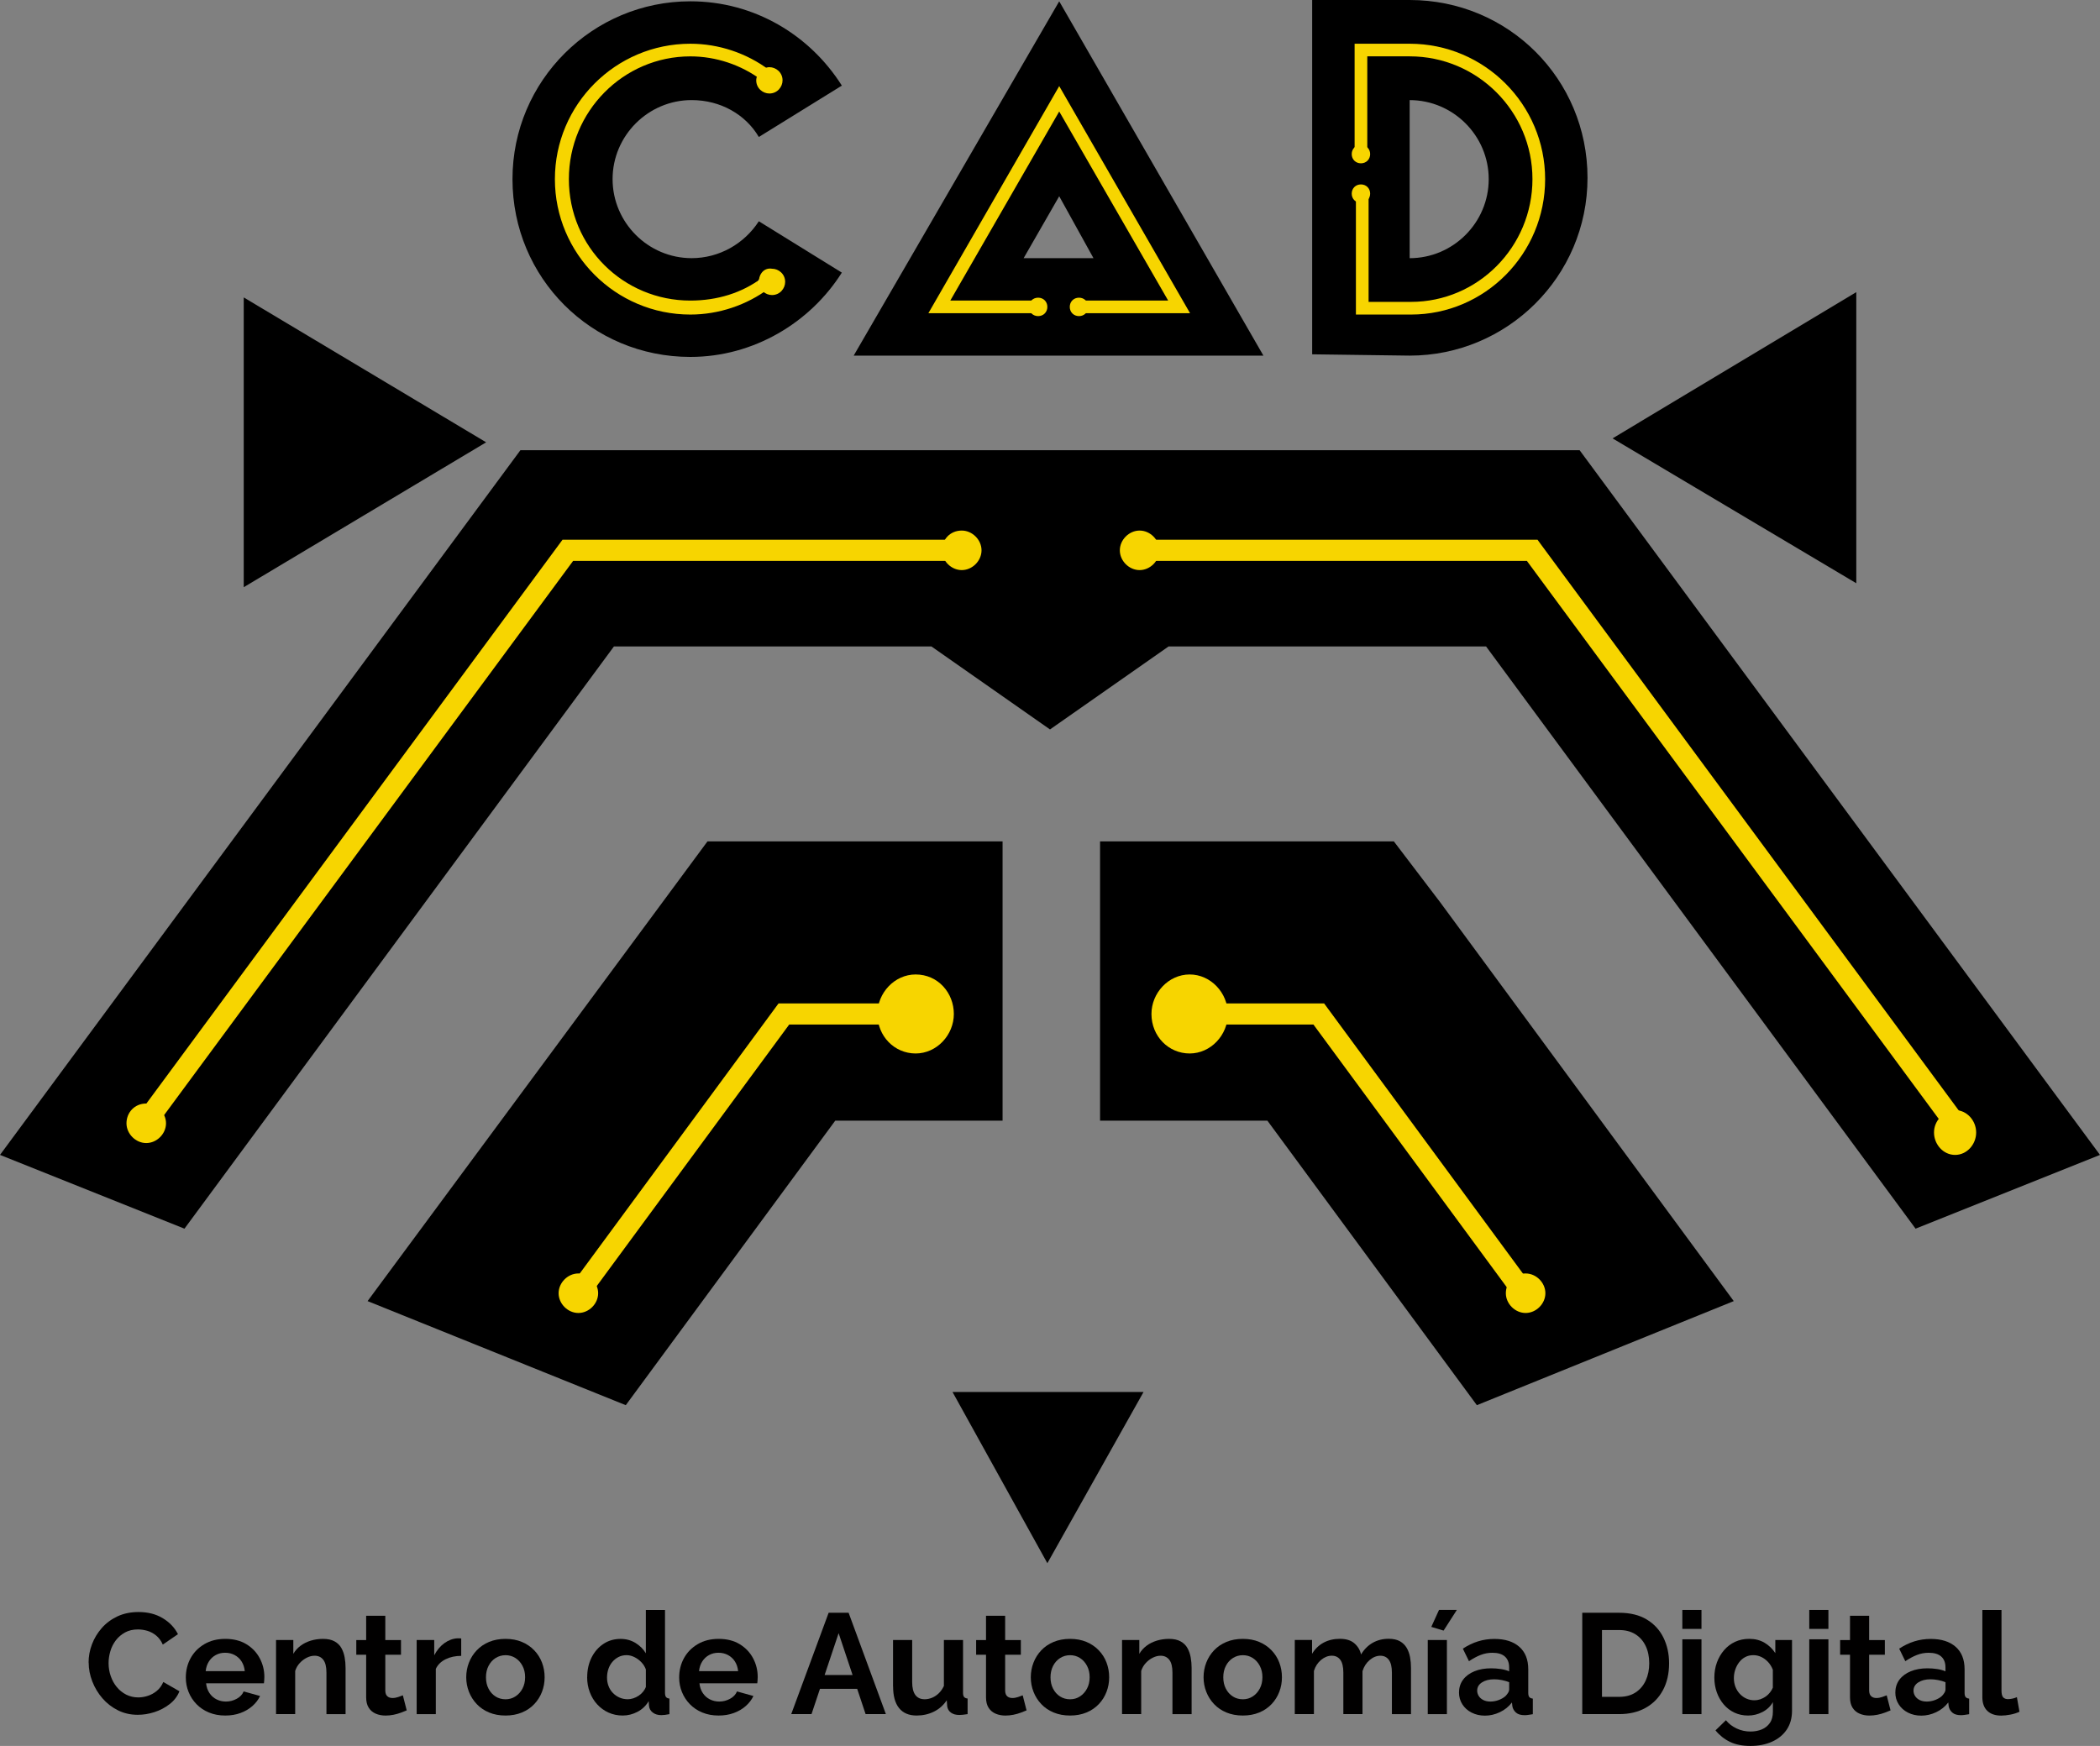 <?xml version="1.0" encoding="UTF-8"?>
<svg id="Capa_1" data-name="Capa 1" xmlns="http://www.w3.org/2000/svg" viewBox="0 0 740.36 615.67">
  <rect x="0" y="0" width="740.36" height="615.67" fill="#808080" stroke="none"/>
  <defs>
    <style>
      .cls-1, .cls-2, .cls-3, .cls-4 {
        stroke-width: 0px;
      }

      .cls-2 {
        fill: #f7d500;
      }

      .cls-3 {
        fill: #fff;
      }

      .cls-4 {
        fill: #010000;
      }
    </style>
  </defs>
  <path class="cls-1" d="m373.43.46l-72.46,124.94h144.45L373.43.46Zm0,68.74l12.08,21.83h-24.62l12.54-21.83Z"/>
  <path class="cls-1" d="m496.98,0h-34.37v124.94l34.37.46c34.37,0,62.7-27.87,62.7-62.7S531.82,0,496.98,0Zm0,91.04v-55.74c15.33,0,27.87,12.54,27.87,27.87s-12.54,27.87-27.87,27.87Z"/>
  <polygon class="cls-1" points="369.25 551.23 403.16 490.85 335.81 490.85 369.25 551.23"/>
  <polygon class="cls-1" points="85.93 207.06 171.39 155.97 85.93 104.88 85.93 207.06"/>
  <polygon class="cls-1" points="654.44 205.67 568.51 154.58 654.44 103.02 654.44 205.67"/>
  <polygon class="cls-1" points="129.59 458.8 233.63 318.07 249.42 296.7 353.46 296.7 353.46 395.17 294.47 395.17 220.62 495.5 129.59 458.8"/>
  <polygon class="cls-2" points="206.9 458.22 200.9 453.81 274.48 353.83 317.23 353.83 317.23 361.27 278.24 361.27 206.9 458.22"/>
  <polygon class="cls-1" points="611.24 458.8 507.67 318.07 491.41 296.7 387.83 296.7 387.83 395.17 446.82 395.17 520.67 495.5 611.24 458.8"/>
  <polygon class="cls-2" points="534.39 458.22 463.05 361.27 424.06 361.27 424.06 353.83 466.82 353.83 540.39 453.81 534.39 458.22"/>
  <polygon class="cls-1" points="65.03 433.26 216.44 227.96 328.38 227.96 370.18 257.22 411.98 227.96 523.92 227.96 675.34 433.26 740.36 407.25 556.9 158.76 370.18 158.76 183.47 158.76 0 407.25 65.03 433.26"/>
  <polygon class="cls-2" points="54.09 398.31 48.1 393.89 198.31 190.33 338.6 190.33 338.6 197.78 202.06 197.78 54.09 398.31"/>
  <polygon class="cls-2" points="686.28 398.31 538.3 197.78 401.77 197.78 401.77 190.33 542.06 190.33 543.17 191.85 692.27 393.89 686.28 398.31"/>
  <path class="cls-2" d="m336.28,357.55c0,7.43-6.04,13.93-13.47,13.93s-13.47-6.04-13.47-13.93c0-7.43,6.04-13.93,13.47-13.93,7.9,0,13.47,6.5,13.47,13.93"/>
  <path class="cls-2" d="m432.89,357.55c0,7.43-6.04,13.93-13.47,13.93s-13.47-6.04-13.47-13.93c0-7.43,6.04-13.93,13.47-13.93s13.47,6.5,13.47,13.93"/>
  <path class="cls-2" d="m332.1,194.06c0,3.72,3.25,6.97,6.97,6.97s6.97-3.25,6.97-6.97-3.25-6.97-6.97-6.97c-4.18,0-6.97,3.25-6.97,6.97"/>
  <path class="cls-2" d="m44.59,396.1c0,3.72,3.25,6.97,6.97,6.97s6.97-3.25,6.97-6.97-3.25-6.97-6.97-6.97c-4.18,0-6.97,3.25-6.97,6.97"/>
  <path class="cls-2" d="m196.94,456.02c0,3.72,3.25,6.97,6.97,6.97s6.97-3.25,6.97-6.97-3.25-6.97-6.97-6.97-6.97,3.25-6.97,6.97"/>
  <path class="cls-2" d="m530.89,456.02c0,3.72,3.25,6.97,6.97,6.97s6.97-3.25,6.97-6.97-3.25-6.97-6.97-6.97c-4.18,0-6.97,3.25-6.97,6.97"/>
  <path class="cls-2" d="m394.8,194.06c0,3.72,3.25,6.97,6.97,6.97s6.97-3.25,6.97-6.97-3.25-6.97-6.97-6.97-6.97,3.25-6.97,6.97"/>
  <path class="cls-2" d="m681.84,399.35c0,4.18,3.25,7.9,7.43,7.9s7.43-3.72,7.43-7.9-3.25-7.9-7.43-7.9c-4.18.46-7.43,3.72-7.43,7.9"/>
  <polygon class="cls-2" points="419.56 110.45 380.4 110.45 380.4 105.99 411.84 105.99 373.43 39.31 335.03 105.99 366.47 105.99 366.47 110.45 327.3 110.45 373.43 30.36 419.56 110.45"/>
  <path class="cls-2" d="m497.45,110.92h-19.42v-43.11h4.47v38.64h14.95c23.61,0,42.82-19.42,42.82-43.29s-19.42-43.29-43.28-43.29h-14.95v35.85h-4.47V15.42h19.42c26.33,0,47.75,21.42,47.75,47.75s-21.21,47.75-47.29,47.75Z"/>
  <path class="cls-1" d="m296.8,30.19C285.65,12.54,266.14.46,243.38.46c-34.37,0-62.7,27.87-62.7,62.7s27.87,62.7,62.7,62.7c22.29,0,42.27-12.08,53.41-29.73h0l-29.26-18.11h0c-5.11,7.9-13.93,13.01-23.69,13.01-15.33,0-27.87-12.54-27.87-27.87s12.54-27.87,27.87-27.87c10.22,0,19.04,5.11,23.69,13.01h0l29.26-18.11h0Z"/>
  <path class="cls-2" d="m243.38,110.92c-26.33,0-47.75-21.42-47.75-47.75s21.42-47.75,47.75-47.75c9.96,0,19.84,3.29,27.81,9.27l-2.68,3.57c-7.2-5.4-16.13-8.38-25.13-8.38-23.61,0-42.82,19.42-42.82,43.29s19.21,42.82,42.82,42.82c9.54,0,18.23-2.74,25.13-7.91l2.68,3.57c-7.97,5.98-17.85,9.27-27.81,9.27Z"/>
  <path class="cls-2" d="m266.61,28.33c0,2.79,2.32,4.64,4.64,4.64,2.79,0,4.64-2.32,4.64-4.64,0-2.79-2.32-4.64-4.64-4.64s-4.64,2.32-4.64,4.64"/>
  <path class="cls-3" d="m267.53,99.4c0,1.86,1.39,3.25,3.25,3.25s3.25-1.39,3.25-3.25-1.39-3.25-3.25-3.25-3.25,1.39-3.25,3.25"/>
  <path class="cls-2" d="m362.75,108.22c0,1.86,1.39,3.25,3.25,3.25s3.25-1.39,3.25-3.25-1.39-3.25-3.25-3.25-3.25,1.39-3.25,3.25"/>
  <path class="cls-2" d="m377.15,108.22c0,1.86,1.39,3.25,3.25,3.25s3.25-1.39,3.25-3.25-1.39-3.25-3.25-3.25-3.25,1.39-3.25,3.25"/>
  <path class="cls-2" d="m476.55,54.34c0,1.86,1.39,3.25,3.25,3.25s3.25-1.39,3.25-3.25-1.39-3.25-3.25-3.25c-1.86,0-3.25,1.39-3.25,3.25"/>
  <path class="cls-2" d="m476.55,68.28c0,1.86,1.39,3.25,3.25,3.25s3.25-1.39,3.25-3.25-1.39-3.25-3.25-3.25c-1.86,0-3.25,1.39-3.25,3.25"/>
  <path class="cls-2" d="m267.53,99.4c0,2.79,2.32,4.64,4.64,4.64,2.79,0,4.64-2.32,4.64-4.64,0-2.79-2.32-4.64-4.64-4.64-2.79-.46-4.64,1.86-4.64,4.64"/>
  <g>
    <path class="cls-4" d="m31.23,586.27c0-2.18.39-4.32,1.18-6.42.79-2.1,1.94-4.01,3.45-5.74,1.51-1.73,3.35-3.1,5.53-4.13,2.18-1.02,4.67-1.54,7.45-1.54,3.29,0,6.13.72,8.53,2.17,2.4,1.44,4.19,3.32,5.37,5.64l-5.34,3.67c-.6-1.34-1.39-2.41-2.36-3.2-.98-.79-2.01-1.34-3.12-1.66-1.11-.32-2.2-.48-3.28-.48-1.74,0-3.26.35-4.55,1.06-1.29.71-2.37,1.63-3.25,2.77-.87,1.14-1.52,2.42-1.93,3.83-.42,1.41-.63,2.82-.63,4.23,0,1.58.25,3.1.76,4.56.5,1.46,1.21,2.75,2.14,3.87.92,1.13,2.03,2.01,3.32,2.67,1.29.65,2.71.98,4.26.98,1.11,0,2.23-.19,3.37-.56,1.14-.37,2.2-.95,3.17-1.76.98-.81,1.73-1.85,2.27-3.12l5.69,3.27c-.71,1.78-1.86,3.29-3.45,4.53-1.6,1.24-3.38,2.18-5.36,2.82-1.98.64-3.95.95-5.89.95-2.55,0-4.88-.53-6.99-1.59s-3.94-2.47-5.46-4.23-2.72-3.74-3.57-5.94c-.85-2.2-1.28-4.42-1.28-6.67Z"/>
    <path class="cls-4" d="m79.4,604.94c-2.11,0-4.03-.36-5.74-1.07-1.72-.71-3.17-1.69-4.38-2.94-1.21-1.24-2.14-2.67-2.79-4.28s-.98-3.31-.98-5.1c0-2.49.56-4.77,1.68-6.82,1.13-2.06,2.74-3.71,4.84-4.95,2.1-1.25,4.57-1.87,7.42-1.87s5.35.62,7.4,1.87c2.05,1.25,3.62,2.89,4.71,4.94,1.09,2.05,1.64,4.25,1.64,6.61,0,.4-.01.81-.05,1.22-.03.41-.07.76-.1,1.02h-20.39c.13,1.31.53,2.46,1.18,3.44.65.98,1.49,1.73,2.52,2.24,1.02.51,2.12.76,3.3.76,1.34,0,2.61-.33,3.8-.98,1.19-.65,2-1.52,2.44-2.59l5.79,1.61c-.63,1.34-1.55,2.53-2.74,3.57-1.19,1.04-2.59,1.86-4.2,2.44-1.61.59-3.39.88-5.33.88Zm-6.9-15.65h13.8c-.14-1.31-.51-2.45-1.13-3.42-.62-.97-1.44-1.72-2.44-2.26-1.01-.54-2.13-.81-3.37-.81s-2.31.27-3.3.81c-.99.54-1.8,1.3-2.41,2.26-.62.97-1,2.11-1.14,3.42Z"/>
    <path class="cls-4" d="m121.84,604.44h-6.75v-14.59c0-2.08-.37-3.61-1.11-4.56-.73-.96-1.76-1.44-3.07-1.44-.9,0-1.82.23-2.74.69-.92.46-1.75,1.09-2.49,1.89s-1.27,1.73-1.61,2.78v15.23h-6.75v-26.13h6.09v4.87c.67-1.13,1.52-2.08,2.57-2.86,1.04-.78,2.24-1.37,3.6-1.79,1.36-.41,2.79-.62,4.3-.62,1.65,0,3,.29,4.05.87,1.06.58,1.87,1.36,2.42,2.34.55.98.94,2.08,1.16,3.31.22,1.23.32,2.47.32,3.73v16.28Z"/>
    <path class="cls-4" d="m143.38,603.13c-.57.24-1.26.5-2.06.81-.8.3-1.67.55-2.59.73-.92.18-1.85.28-2.79.28-1.24,0-2.39-.21-3.43-.65-1.04-.43-1.87-1.12-2.49-2.07s-.93-2.19-.93-3.71v-15.01h-3.48v-5.19h3.48v-8.56h6.75v8.56h5.53v5.19h-5.53v12.72c.03.9.28,1.54.75,1.94.47.4,1.06.59,1.76.59s1.39-.12,2.06-.35c.67-.23,1.21-.44,1.62-.6l1.36,5.33Z"/>
    <path class="cls-4" d="m162.61,583.9c-2.05,0-3.88.39-5.49,1.18-1.61.79-2.77,1.92-3.47,3.4v15.96h-6.75v-26.13h6.19v5.39c.94-1.81,2.13-3.24,3.57-4.28,1.44-1.04,2.97-1.61,4.58-1.71h.86c.2,0,.37.02.5.05v6.14Z"/>
    <path class="cls-4" d="m178.22,604.94c-2.14,0-4.08-.36-5.79-1.07-1.71-.71-3.16-1.7-4.35-2.96-1.19-1.26-2.11-2.7-2.75-4.33-.63-1.63-.96-3.34-.96-5.13s.32-3.55.96-5.18c.64-1.63,1.55-3.07,2.75-4.33,1.19-1.26,2.64-2.25,4.35-2.96,1.71-.71,3.64-1.07,5.79-1.07s4.07.36,5.76,1.07c1.7.71,3.15,1.7,4.36,2.96,1.21,1.26,2.12,2.7,2.74,4.33.62,1.63.93,3.35.93,5.18s-.31,3.5-.93,5.13c-.62,1.63-1.53,3.07-2.72,4.33-1.19,1.26-2.64,2.25-4.36,2.96-1.71.71-3.64,1.07-5.79,1.07Zm-6.89-13.49c0,1.51.3,2.86.91,4.03.6,1.17,1.42,2.08,2.46,2.74,1.04.66,2.22.99,3.53.99s2.43-.34,3.48-1.01c1.04-.67,1.87-1.59,2.49-2.76.62-1.17.93-2.51.93-4.03s-.31-2.81-.93-4c-.62-1.18-1.45-2.1-2.49-2.76-1.04-.66-2.2-.99-3.48-.99s-2.48.34-3.53,1.01c-1.04.67-1.86,1.59-2.46,2.76-.61,1.17-.91,2.51-.91,4.03Z"/>
    <path class="cls-4" d="m207.02,591.4c0-2.52.5-4.8,1.5-6.84,1.01-2.04,2.4-3.66,4.18-4.85,1.78-1.2,3.8-1.79,6.09-1.79,1.95,0,3.7.48,5.26,1.43,1.56.96,2.78,2.18,3.65,3.65v-15.3h6.75v29.2c0,.71.12,1.21.35,1.51.24.3.64.49,1.21.55v5.49c-1.18.24-2.13.35-2.87.35-1.21,0-2.21-.3-3-.91-.79-.6-1.23-1.39-1.33-2.37l-.11-1.66c-.97,1.64-2.29,2.9-3.95,3.77-1.66.87-3.4,1.31-5.21,1.31s-3.48-.35-5.01-1.04-2.85-1.66-3.98-2.89-2-2.66-2.62-4.31c-.62-1.64-.93-3.41-.93-5.3Zm20.68,3.46v-6.17c-.34-.95-.87-1.81-1.61-2.57-.73-.76-1.56-1.36-2.46-1.8-.91-.44-1.82-.67-2.72-.67-1.04,0-1.98.21-2.82.64-.84.43-1.57,1-2.19,1.73-.62.72-1.09,1.56-1.41,2.52-.32.95-.48,1.96-.48,3.01s.17,2.05.53,2.99c.35.94.86,1.75,1.54,2.44.67.69,1.45,1.23,2.34,1.63.89.39,1.85.59,2.89.59.64,0,1.29-.11,1.94-.32.65-.21,1.27-.51,1.86-.89.59-.38,1.11-.84,1.56-1.38.45-.54.8-1.13,1.03-1.75Z"/>
    <path class="cls-4" d="m253.33,604.94c-2.11,0-4.03-.36-5.74-1.07-1.72-.71-3.17-1.69-4.38-2.94-1.21-1.24-2.14-2.67-2.79-4.28s-.98-3.31-.98-5.1c0-2.49.56-4.77,1.68-6.82,1.13-2.06,2.74-3.71,4.84-4.95,2.1-1.25,4.57-1.87,7.42-1.87s5.35.62,7.4,1.87c2.05,1.25,3.62,2.89,4.71,4.94,1.09,2.05,1.64,4.25,1.64,6.61,0,.4-.01.81-.05,1.22-.03.41-.07.76-.1,1.02h-20.39c.13,1.31.53,2.46,1.18,3.44.65.98,1.49,1.73,2.52,2.24,1.02.51,2.12.76,3.3.76,1.34,0,2.61-.33,3.8-.98,1.19-.65,2-1.52,2.44-2.59l5.79,1.61c-.63,1.34-1.55,2.53-2.74,3.57-1.19,1.04-2.59,1.86-4.2,2.44-1.61.59-3.39.88-5.33.88Zm-6.9-15.65h13.8c-.14-1.31-.51-2.45-1.13-3.42-.62-.97-1.44-1.72-2.44-2.26-1.01-.54-2.13-.81-3.37-.81s-2.31.27-3.3.81c-.99.54-1.8,1.3-2.41,2.26-.62.97-1,2.11-1.14,3.42Z"/>
    <path class="cls-4" d="m292.14,568.7h7.04l13.14,35.74h-7.15l-2.97-8.91h-13.12l-2.98,8.91h-7.15l13.19-35.74Zm8.44,21.95l-4.92-14.75-4.94,14.75h9.85Z"/>
    <path class="cls-4" d="m314.84,594.67v-16.36h6.75v14.87c0,1.99.37,3.49,1.11,4.5.74,1.01,1.83,1.52,3.28,1.52.87,0,1.73-.17,2.59-.52.85-.35,1.64-.86,2.36-1.55s1.34-1.56,1.84-2.61v-16.21h6.75v18.6c0,.7.12,1.19.37,1.49.25.3.67.48,1.24.55v5.49c-.67.1-1.24.18-1.68.23-.45.05-.86.07-1.24.07-1.21,0-2.19-.27-2.94-.82-.76-.55-1.21-1.3-1.34-2.27l-.15-2.09c-1.18,1.76-2.69,3.1-4.53,4.01-1.85.91-3.88,1.37-6.09,1.37-2.72,0-4.78-.87-6.19-2.62-1.41-1.74-2.11-4.3-2.11-7.66Z"/>
    <path class="cls-4" d="m361.91,603.13c-.57.24-1.26.5-2.06.81-.8.3-1.67.55-2.59.73-.92.18-1.85.28-2.79.28-1.24,0-2.39-.21-3.43-.65-1.04-.43-1.87-1.12-2.49-2.07-.62-.95-.93-2.19-.93-3.71v-15.01h-3.48v-5.19h3.48v-8.56h6.75v8.56h5.53v5.19h-5.53v12.72c.03.9.28,1.54.75,1.94.47.4,1.06.59,1.76.59s1.39-.12,2.06-.35c.67-.23,1.21-.44,1.62-.6l1.36,5.33Z"/>
    <path class="cls-4" d="m377.26,604.94c-2.15,0-4.08-.36-5.79-1.07-1.72-.71-3.16-1.7-4.36-2.96-1.19-1.26-2.11-2.7-2.74-4.33-.64-1.63-.96-3.34-.96-5.13s.32-3.55.96-5.18c.63-1.63,1.55-3.07,2.74-4.33,1.19-1.26,2.64-2.25,4.36-2.96,1.71-.71,3.64-1.07,5.79-1.07s4.07.36,5.76,1.07c1.69.71,3.15,1.7,4.35,2.96,1.21,1.26,2.13,2.7,2.74,4.33.62,1.63.93,3.35.93,5.18s-.31,3.5-.93,5.13c-.62,1.63-1.52,3.07-2.72,4.33-1.19,1.26-2.64,2.25-4.35,2.96-1.71.71-3.64,1.07-5.79,1.07Zm-6.9-13.49c0,1.51.3,2.86.91,4.03s1.42,2.08,2.47,2.74c1.04.66,2.21.99,3.53.99s2.43-.34,3.47-1.01c1.04-.67,1.87-1.59,2.49-2.76.62-1.17.93-2.51.93-4.03s-.31-2.81-.93-4c-.62-1.18-1.45-2.1-2.49-2.76-1.04-.66-2.19-.99-3.47-.99s-2.49.34-3.53,1.01c-1.04.67-1.87,1.59-2.47,2.76-.6,1.17-.91,2.51-.91,4.03Z"/>
    <path class="cls-4" d="m420.1,604.44h-6.75v-14.59c0-2.08-.37-3.61-1.11-4.56-.74-.96-1.77-1.44-3.07-1.44-.91,0-1.82.23-2.74.69-.93.46-1.76,1.09-2.49,1.89-.74.8-1.27,1.73-1.61,2.78v15.23h-6.75v-26.13h6.09v4.87c.67-1.13,1.53-2.08,2.57-2.86,1.04-.78,2.24-1.37,3.6-1.79,1.36-.41,2.8-.62,4.31-.62,1.64,0,2.99.29,4.05.87,1.06.58,1.87,1.36,2.42,2.34.55.98.94,2.08,1.16,3.31s.33,2.47.33,3.73v16.28Z"/>
    <path class="cls-4" d="m438.17,604.94c-2.15,0-4.08-.36-5.79-1.07-1.72-.71-3.16-1.7-4.36-2.96-1.19-1.26-2.11-2.7-2.74-4.33-.64-1.63-.96-3.34-.96-5.13s.32-3.55.96-5.18c.63-1.63,1.55-3.07,2.74-4.33,1.19-1.26,2.64-2.25,4.36-2.96,1.71-.71,3.64-1.07,5.79-1.07s4.07.36,5.76,1.07c1.69.71,3.15,1.7,4.35,2.96,1.21,1.26,2.13,2.7,2.74,4.33.62,1.63.93,3.35.93,5.18s-.31,3.5-.93,5.13c-.62,1.63-1.52,3.07-2.72,4.33-1.19,1.26-2.64,2.25-4.35,2.96-1.71.71-3.64,1.07-5.79,1.07Zm-6.9-13.49c0,1.51.3,2.86.91,4.03s1.42,2.08,2.47,2.74c1.04.66,2.21.99,3.53.99s2.43-.34,3.47-1.01c1.04-.67,1.87-1.59,2.49-2.76.62-1.17.93-2.51.93-4.03s-.31-2.81-.93-4c-.62-1.18-1.45-2.1-2.49-2.76-1.04-.66-2.19-.99-3.47-.99s-2.49.34-3.53,1.01c-1.04.67-1.87,1.59-2.47,2.76-.6,1.17-.91,2.51-.91,4.03Z"/>
    <path class="cls-4" d="m497.47,604.44h-6.75v-14.59c0-2.05-.36-3.57-1.08-4.54-.72-.98-1.72-1.46-3-1.46s-2.56.5-3.75,1.51c-1.19,1.01-2.04,2.32-2.54,3.94v15.13h-6.75v-14.59c0-2.08-.36-3.61-1.08-4.56-.72-.96-1.72-1.44-3-1.44s-2.56.49-3.75,1.47c-1.19.99-2.04,2.28-2.54,3.89v15.23h-6.75v-26.13h6.09v4.87c1.01-1.69,2.35-2.99,4.03-3.91,1.68-.91,3.61-1.37,5.79-1.37s3.89.53,5.11,1.59c1.22,1.06,2,2.37,2.34,3.93,1.08-1.79,2.44-3.16,4.1-4.11,1.66-.94,3.53-1.42,5.61-1.42,1.64,0,2.98.29,4,.87,1.02.58,1.82,1.36,2.39,2.34.57.98.96,2.08,1.19,3.31.22,1.23.32,2.47.32,3.73v16.28Z"/>
    <path class="cls-4" d="m503.36,604.44v-26.13h6.75v26.13h-6.75Zm5.58-29.45l-4.33-1.31,2.72-5.99h6.29l-4.68,7.3Z"/>
    <path class="cls-4" d="m514.39,596.74c0-1.69.48-3.17,1.43-4.45.96-1.28,2.29-2.26,4-2.96,1.71-.7,3.67-1.04,5.89-1.04,1.11,0,2.23.08,3.37.25,1.14.17,2.13.44,2.97.81v-1.4c0-1.65-.5-2.92-1.49-3.81-.99-.89-2.46-1.33-4.41-1.33-1.44,0-2.82.25-4.13.76-1.31.5-2.68,1.24-4.13,2.21l-2.16-4.43c1.75-1.14,3.53-2,5.37-2.57,1.83-.57,3.75-.85,5.76-.85,3.76,0,6.68.93,8.78,2.78,2.1,1.85,3.15,4.5,3.15,7.94v8.29c0,.7.12,1.19.37,1.49.25.3.67.48,1.24.55v5.49c-.6.1-1.15.18-1.64.25-.49.07-.9.1-1.24.1-1.34,0-2.36-.3-3.05-.91-.68-.6-1.11-1.34-1.28-2.21l-.15-1.36c-1.14,1.48-2.57,2.62-4.28,3.43-1.71.81-3.46,1.21-5.23,1.21s-3.31-.36-4.71-1.07-2.48-1.69-3.27-2.93c-.79-1.24-1.18-2.64-1.18-4.2Zm16.41,1.31c.37-.39.67-.79.91-1.18s.35-.75.35-1.08v-2.6c-.81-.33-1.68-.58-2.62-.76-.94-.18-1.83-.27-2.67-.27-1.75,0-3.18.37-4.31,1.1-1.13.74-1.68,1.71-1.68,2.92,0,.65.19,1.27.55,1.87.37.59.91,1.06,1.61,1.42.71.36,1.54.54,2.52.54s2-.19,2.97-.56c.97-.38,1.76-.84,2.36-1.4Z"/>
    <path class="cls-4" d="m557.83,604.44v-35.74h12.99c3.9,0,7.15.8,9.77,2.39,2.62,1.59,4.58,3.74,5.89,6.44,1.31,2.7,1.96,5.7,1.96,8.99,0,3.62-.72,6.78-2.16,9.47-1.44,2.68-3.48,4.77-6.12,6.24-2.63,1.48-5.74,2.21-9.34,2.21h-12.99Zm23.61-17.92c0-2.32-.42-4.36-1.26-6.11-.84-1.76-2.05-3.14-3.62-4.13-1.58-.99-3.49-1.49-5.74-1.49h-6.04v23.56h6.04c2.29,0,4.22-.51,5.79-1.54,1.57-1.02,2.77-2.43,3.6-4.23.82-1.8,1.23-3.82,1.23-6.07Z"/>
    <path class="cls-4" d="m593.11,574.39v-6.69h6.75v6.69h-6.75Zm0,30.05v-26.38h6.75v26.38h-6.75Z"/>
    <path class="cls-4" d="m616.27,604.94c-1.75,0-3.35-.35-4.81-1.03-1.46-.69-2.72-1.66-3.77-2.9-1.06-1.25-1.87-2.67-2.44-4.29s-.85-3.33-.85-5.14c0-1.92.3-3.7.9-5.35.61-1.65,1.45-3.1,2.54-4.36,1.09-1.26,2.39-2.24,3.88-2.93,1.49-.69,3.15-1.04,4.96-1.04,2.05,0,3.84.45,5.39,1.36,1.54.91,2.82,2.13,3.82,3.67v-4.63h5.89v24.95c0,2.6-.63,4.83-1.88,6.68-1.26,1.85-3,3.27-5.21,4.25-2.21.98-4.73,1.48-7.55,1.48s-5.27-.48-7.25-1.44c-1.98-.96-3.67-2.31-5.09-4.05l3.68-3.57c1,1.24,2.27,2.21,3.8,2.92,1.52.71,3.15,1.06,4.86,1.06,1.44,0,2.76-.25,3.95-.73,1.19-.49,2.14-1.25,2.87-2.28s1.08-2.37,1.08-4.04v-3.32c-.87,1.51-2.1,2.68-3.7,3.5-1.59.82-3.28,1.23-5.05,1.23Zm2.26-5.39c.74,0,1.44-.12,2.11-.35.67-.24,1.29-.56,1.87-.96.57-.4,1.07-.88,1.51-1.44.44-.56.77-1.12,1-1.69v-6.31c-.4-1.04-.96-1.95-1.68-2.73-.72-.77-1.52-1.37-2.41-1.79-.9-.42-1.82-.63-2.8-.63-1.04,0-1.98.22-2.82.66-.84.44-1.56,1.05-2.16,1.84-.61.79-1.07,1.67-1.39,2.63s-.48,1.96-.48,3.01.19,2.09.55,3.03c.37.94.88,1.77,1.54,2.47.65.71,1.42,1.27,2.31,1.67.89.4,1.84.6,2.85.6Z"/>
    <path class="cls-4" d="m637.86,574.39v-6.69h6.75v6.69h-6.75Zm0,30.05v-26.38h6.75v26.38h-6.75Z"/>
    <path class="cls-4" d="m666.51,603.13c-.57.24-1.26.5-2.06.81-.81.3-1.67.55-2.59.73-.93.18-1.86.28-2.8.28-1.24,0-2.38-.21-3.42-.65-1.04-.43-1.87-1.12-2.49-2.07s-.93-2.19-.93-3.71v-15.01h-3.48v-5.19h3.48v-8.56h6.75v8.56h5.54v5.19h-5.54v12.72c.03.9.29,1.54.76,1.94.47.4,1.06.59,1.76.59s1.39-.12,2.06-.35c.67-.23,1.21-.44,1.61-.6l1.36,5.33Z"/>
    <path class="cls-4" d="m668.22,596.74c0-1.69.48-3.17,1.43-4.45.96-1.28,2.29-2.26,4-2.96,1.71-.7,3.67-1.04,5.89-1.04,1.11,0,2.23.08,3.37.25,1.14.17,2.13.44,2.97.81v-1.4c0-1.65-.5-2.92-1.49-3.81-.99-.89-2.46-1.33-4.41-1.33-1.44,0-2.82.25-4.13.76-1.31.5-2.68,1.24-4.13,2.21l-2.16-4.43c1.75-1.14,3.53-2,5.37-2.57,1.83-.57,3.75-.85,5.76-.85,3.76,0,6.68.93,8.78,2.78,2.1,1.85,3.15,4.5,3.15,7.94v8.29c0,.7.12,1.19.37,1.49.25.3.67.48,1.24.55v5.49c-.6.1-1.15.18-1.64.25-.49.07-.9.1-1.24.1-1.34,0-2.36-.3-3.05-.91-.68-.6-1.11-1.34-1.28-2.21l-.15-1.36c-1.14,1.48-2.57,2.62-4.28,3.43-1.71.81-3.46,1.21-5.23,1.21s-3.31-.36-4.71-1.07-2.48-1.69-3.27-2.93-1.18-2.64-1.18-4.2Zm16.41,1.31c.37-.39.67-.79.91-1.18s.35-.75.35-1.08v-2.6c-.81-.33-1.68-.58-2.62-.76-.94-.18-1.83-.27-2.67-.27-1.75,0-3.18.37-4.31,1.1-1.13.74-1.68,1.71-1.68,2.92,0,.65.19,1.27.55,1.87.37.59.91,1.06,1.61,1.42.71.36,1.54.54,2.52.54s2-.19,2.97-.56c.97-.38,1.76-.84,2.36-1.4Z"/>
    <path class="cls-4" d="m698.88,567.7h6.75v28.38c0,1.21.2,2.03.6,2.45s.96.63,1.66.63c.53,0,1.09-.07,1.66-.2.57-.13,1.08-.3,1.51-.5l.91,5.14c-.91.44-1.96.77-3.17,1.01-1.21.23-2.3.35-3.28.35-2.11,0-3.75-.56-4.91-1.69-1.16-1.13-1.73-2.73-1.73-4.82v-30.74Z"/>
  </g>
</svg>